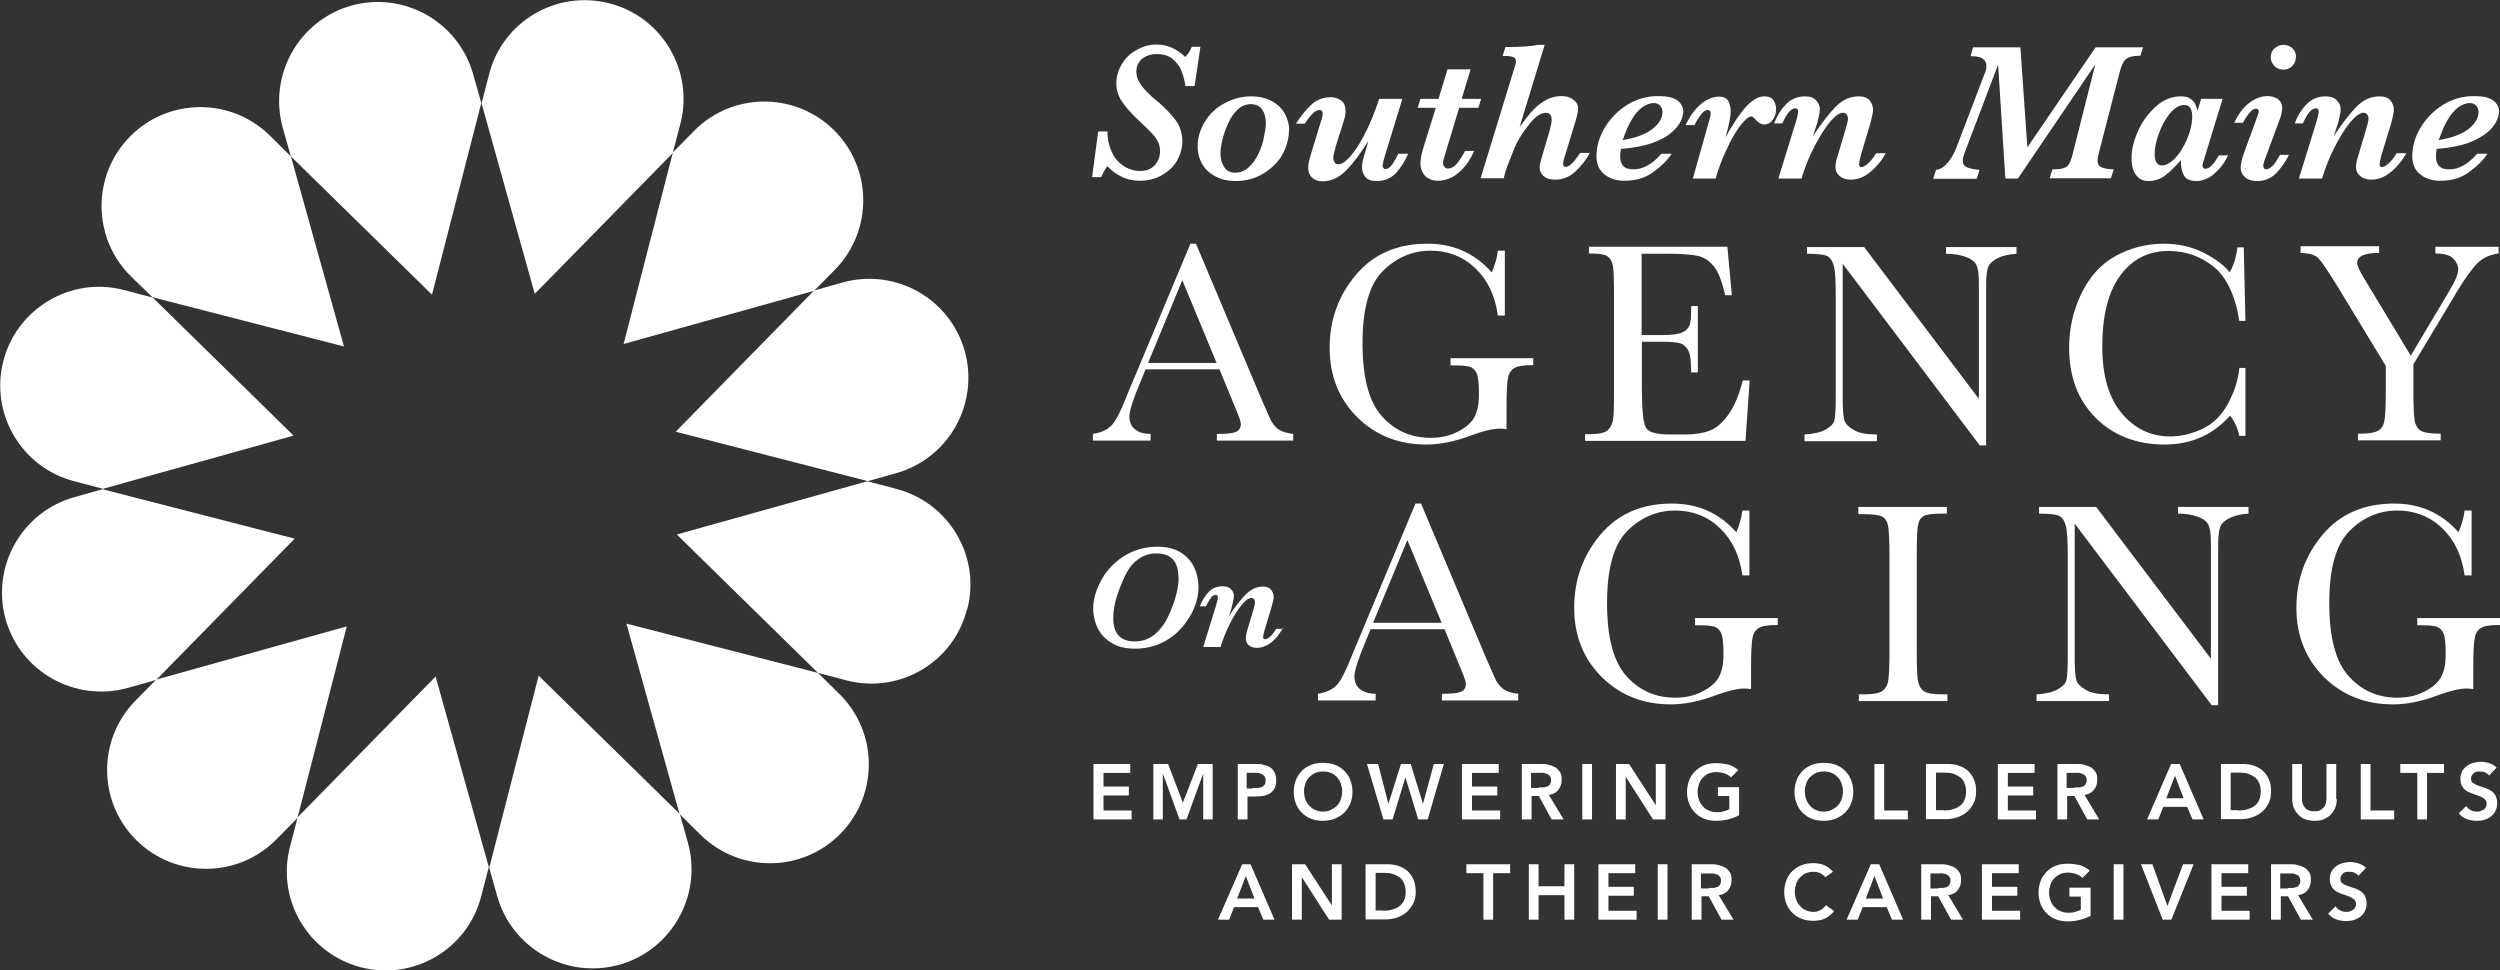 <?xml version="1.0" encoding="UTF-8"?> <svg xmlns="http://www.w3.org/2000/svg" id="Layer_2" data-name="Layer 2" viewBox="0 0 89.76 34.84"><rect x="0" y="0" width="89.76" height="34.84" fill="#333333" stroke="none"/><defs><style> .cls-1 { fill: #fff; } </style></defs><g id="Layer_1-2" data-name="Layer 1"><g><g><path class="cls-1" d="M39.26,27.43h1.32v.32h-.96v.49h.91v.32h-.91v.54h1.01v.32h-1.37v-1.99Z"></path><path class="cls-1" d="M41.4,27.43h.54l.53,1.39.54-1.39h.53v1.99h-.34v-1.65h0l-.6,1.65h-.25l-.6-1.65h0v1.65h-.34v-1.99Z"></path><path class="cls-1" d="M44.42,27.43h.67c.1,0,.19,0,.28.03.09.02.17.05.23.09.07.04.12.1.16.18.04.07.06.17.06.28,0,.13-.02.23-.06.3s-.1.14-.17.18c-.07.04-.16.07-.25.09-.1.01-.2.02-.3.02h-.25v.82h-.35v-1.99ZM44.98,28.29c.05,0,.1,0,.16,0s.1-.01.15-.03c.05-.02.08-.05.11-.08s.04-.09.04-.16c0-.06-.01-.11-.04-.15-.03-.04-.06-.06-.1-.08s-.09-.03-.14-.04-.1,0-.15,0h-.25v.56h.21Z"></path><path class="cls-1" d="M46.45,28.43c0-.16.03-.3.08-.43.05-.13.13-.24.22-.33.09-.09.2-.16.33-.21.13-.05.27-.07.42-.07.16,0,.3.02.43.07.13.05.24.12.33.21.09.09.17.2.22.33s.08.27.08.43-.03.3-.08.42-.13.24-.22.33-.21.16-.33.21-.27.08-.43.08c-.15,0-.29-.02-.42-.07s-.24-.12-.33-.21c-.09-.09-.17-.2-.22-.33-.05-.13-.08-.27-.08-.42ZM46.82,28.41c0,.11.02.21.05.29.03.09.08.17.14.23s.13.12.21.15c.08.04.18.06.28.06s.2-.02.28-.06c.08-.04.16-.09.22-.15s.11-.14.14-.23c.03-.09.05-.19.05-.29,0-.1-.02-.19-.05-.28-.03-.09-.08-.16-.14-.23-.06-.06-.13-.12-.22-.15-.08-.04-.18-.05-.28-.05s-.2.02-.28.05c-.08.04-.15.09-.21.15-.06.06-.11.14-.14.23s-.05.18-.05.28Z"></path><path class="cls-1" d="M49.09,27.43h.39l.37,1.43h0l.45-1.43h.35l.44,1.43h0l.39-1.43h.36l-.58,1.99h-.34l-.46-1.51h0l-.46,1.51h-.33l-.59-1.99Z"></path><path class="cls-1" d="M52.49,27.43h1.32v.32h-.96v.49h.91v.32h-.91v.54h1.01v.32h-1.37v-1.99Z"></path><path class="cls-1" d="M54.63,27.43h.69c.1,0,.19,0,.28.03.09.02.17.05.24.09.07.04.12.1.17.17s.06.17.06.28c0,.14-.04.26-.12.36-.08.1-.19.16-.34.18l.53.88h-.43l-.46-.84h-.26v.84h-.35v-1.99ZM55.26,28.27c.05,0,.1,0,.15,0s.1-.02.14-.03c.04-.02.08-.04.1-.08s.04-.09.04-.15c0-.06-.01-.1-.04-.14-.02-.04-.06-.06-.1-.08-.04-.02-.08-.03-.13-.04s-.09,0-.14,0h-.31v.54h.28Z"></path><path class="cls-1" d="M56.81,27.43h.35v1.99h-.35v-1.99Z"></path><path class="cls-1" d="M58.02,27.43h.47l.96,1.48h0v-1.48h.35v1.99h-.45l-.98-1.53h0v1.53h-.35v-1.99Z"></path><path class="cls-1" d="M62.44,29.27c-.25.13-.52.2-.82.2-.15,0-.29-.02-.42-.07s-.24-.12-.33-.21c-.09-.09-.17-.2-.22-.33-.05-.13-.08-.27-.08-.42s.03-.3.08-.43c.05-.13.12-.24.22-.33s.2-.16.33-.21c.13-.05.27-.07.42-.07s.29.02.43.05c.13.04.25.1.36.2l-.26.26c-.06-.06-.14-.11-.23-.14-.09-.03-.19-.05-.29-.05s-.2.02-.28.05-.15.09-.21.15c-.06.06-.11.14-.14.23-.03.09-.05.18-.05.28,0,.11.02.21.05.29.03.09.08.17.14.23.06.07.13.12.21.15.08.04.18.06.28.06.09,0,.17,0,.25-.03.08-.02.15-.04.21-.08v-.47h-.41v-.32h.76v1.02Z"></path><path class="cls-1" d="M64.43,28.43c0-.16.03-.3.08-.43.05-.13.13-.24.22-.33.09-.09.2-.16.33-.21.13-.05.27-.07.42-.07.16,0,.3.02.43.07.13.05.24.12.33.21.09.09.17.2.22.33.05.13.08.27.08.43s-.03.3-.08.42c-.05.13-.13.24-.22.33-.09.09-.21.16-.33.21s-.27.08-.43.08c-.15,0-.29-.02-.42-.07s-.24-.12-.33-.21c-.09-.09-.17-.2-.22-.33-.05-.13-.08-.27-.08-.42ZM64.8,28.41c0,.11.02.21.05.29.03.09.08.17.14.23.06.07.13.12.21.15.08.04.18.06.28.06s.2-.02.28-.06c.08-.04.16-.09.22-.15.06-.07.11-.14.14-.23.03-.09.05-.19.05-.29,0-.1-.02-.19-.05-.28-.03-.09-.08-.16-.14-.23-.06-.06-.13-.12-.22-.15-.08-.04-.18-.05-.28-.05s-.2.02-.28.05c-.08.04-.15.09-.21.15-.06.06-.11.14-.14.23-.03.09-.05.18-.05.28Z"></path><path class="cls-1" d="M67.3,27.43h.35v1.67h.85v.32h-1.2v-1.99Z"></path><path class="cls-1" d="M69.17,27.43h.78c.13,0,.26.02.38.06.12.04.23.1.32.18s.17.19.22.31c.06.12.08.27.08.44s-.03.32-.1.44c-.06.12-.15.23-.25.31s-.22.14-.34.18c-.12.04-.25.06-.37.06h-.74v-1.99ZM69.79,29.1c.11,0,.21-.01.31-.04s.18-.06.26-.12c.07-.05.13-.12.17-.21s.06-.19.06-.31-.02-.22-.06-.31-.09-.16-.16-.21c-.07-.05-.15-.09-.24-.12s-.19-.04-.3-.04h-.32v1.35h.26Z"></path><path class="cls-1" d="M71.73,27.43h1.32v.32h-.96v.49h.91v.32h-.91v.54h1.01v.32h-1.37v-1.99Z"></path><path class="cls-1" d="M73.86,27.43h.69c.1,0,.19,0,.28.03.09.02.17.05.24.09.07.04.12.1.17.17s.06.17.06.28c0,.14-.04.26-.12.36-.08.1-.19.16-.34.18l.53.88h-.43l-.46-.84h-.26v.84h-.35v-1.99ZM74.49,28.27c.05,0,.1,0,.15,0s.1-.02.14-.03c.04-.02.08-.04.1-.08s.04-.09.04-.15c0-.06-.01-.1-.04-.14-.02-.04-.06-.06-.1-.08-.04-.02-.08-.03-.13-.04s-.09,0-.14,0h-.31v.54h.28Z"></path><path class="cls-1" d="M77.95,27.43h.31l.86,1.99h-.4l-.19-.45h-.86l-.18.45h-.4l.86-1.99ZM78.4,28.66l-.31-.81-.31.81h.62Z"></path><path class="cls-1" d="M79.76,27.43h.78c.13,0,.26.02.38.06.12.04.23.1.32.18s.17.19.22.31c.06.12.08.27.08.44s-.03.32-.1.44c-.06.12-.15.23-.25.31s-.22.14-.34.18c-.12.04-.25.06-.37.06h-.74v-1.99ZM80.37,29.1c.11,0,.21-.01.31-.04s.18-.06.26-.12c.07-.05.13-.12.17-.21s.06-.19.06-.31-.02-.22-.06-.31-.09-.16-.16-.21c-.07-.05-.15-.09-.24-.12s-.19-.04-.3-.04h-.32v1.35h.26Z"></path><path class="cls-1" d="M83.9,28.69c0,.12-.02.23-.06.32-.04.1-.1.18-.17.25s-.16.12-.25.16-.2.05-.32.05-.22-.02-.32-.05-.18-.09-.25-.16-.13-.15-.17-.25-.06-.2-.06-.32v-1.26h.35v1.25s0,.1.02.15c.01.05.04.1.07.15s.08.08.14.11.13.04.21.04.15-.01.21-.04c.06-.03.1-.07.14-.11.03-.04.06-.09.07-.15.01-.05.02-.1.02-.15v-1.25h.35v1.26Z"></path><path class="cls-1" d="M84.76,27.43h.35v1.67h.85v.32h-1.2v-1.99Z"></path><path class="cls-1" d="M86.79,27.75h-.61v-.32h1.57v.32h-.61v1.67h-.35v-1.67Z"></path><path class="cls-1" d="M89.39,27.86c-.04-.05-.09-.09-.15-.12-.06-.03-.13-.04-.2-.04-.04,0-.08,0-.12.01-.04,0-.07.02-.1.05s-.06.05-.07.08c-.02.03-.03.07-.03.12,0,.07.02.12.07.15s.1.07.17.09c.07.03.15.05.23.08.08.02.16.06.23.1.07.04.13.1.17.17s.07.17.07.28c0,.11-.02.2-.06.28-.04.08-.09.15-.16.2s-.14.09-.23.12-.18.04-.28.04c-.12,0-.24-.02-.36-.06-.11-.04-.21-.11-.29-.21l.27-.26c.04.07.1.12.17.15.07.04.14.05.22.05.04,0,.08,0,.12-.02s.08-.03.11-.05c.03-.02.06-.05.08-.09s.03-.07.03-.12c0-.07-.02-.13-.07-.17-.05-.04-.1-.07-.17-.1-.07-.03-.15-.05-.23-.08s-.16-.06-.23-.1c-.07-.04-.13-.1-.17-.17-.05-.07-.07-.16-.07-.28,0-.1.02-.19.06-.27.04-.07.1-.14.17-.19.07-.05.15-.09.23-.11.09-.02.18-.04.27-.04.1,0,.21.02.3.05.1.03.19.08.27.16l-.26.27Z"></path><path class="cls-1" d="M44.59,31.03h.31l.86,1.99h-.4l-.19-.45h-.86l-.18.45h-.4l.87-1.99ZM45.04,32.26l-.31-.81-.31.81h.62Z"></path><path class="cls-1" d="M46.39,31.03h.47l.96,1.48h0v-1.48h.35v1.99h-.45l-.98-1.53h0v1.53h-.35v-1.99Z"></path><path class="cls-1" d="M49.05,31.03h.78c.13,0,.26.02.38.06.12.04.23.1.32.18.09.08.17.19.22.31s.08.27.08.44-.03.32-.1.44-.15.23-.25.31c-.1.08-.22.14-.34.18-.12.04-.25.06-.37.06h-.74v-1.99ZM49.67,32.7c.11,0,.21-.01.31-.04.1-.03.18-.06.26-.12.07-.05.13-.12.17-.21.04-.09.06-.19.06-.31s-.02-.22-.06-.31c-.04-.09-.09-.16-.16-.21-.07-.05-.15-.09-.24-.12-.09-.03-.19-.04-.3-.04h-.32v1.35h.26Z"></path><path class="cls-1" d="M53.26,31.35h-.61v-.32h1.57v.32h-.61v1.67h-.35v-1.67Z"></path><path class="cls-1" d="M54.89,31.03h.35v.79h.93v-.79h.35v1.99h-.35v-.88h-.93v.88h-.35v-1.99Z"></path><path class="cls-1" d="M57.39,31.03h1.32v.32h-.96v.49h.91v.32h-.91v.54h1.01v.32h-1.37v-1.99Z"></path><path class="cls-1" d="M59.52,31.03h.35v1.99h-.35v-1.99Z"></path><path class="cls-1" d="M60.73,31.03h.69c.1,0,.19,0,.28.03.09.02.17.05.24.09.07.04.12.1.17.17s.06.17.06.28c0,.14-.04.26-.12.36-.08.1-.19.16-.34.18l.53.88h-.43l-.46-.84h-.26v.84h-.35v-1.99ZM61.36,31.88c.05,0,.1,0,.15,0s.1-.02.14-.03.08-.04.1-.08c.03-.04.04-.09.04-.15,0-.06-.01-.1-.04-.14-.02-.04-.06-.06-.1-.08-.04-.02-.08-.03-.13-.04-.05,0-.09,0-.14,0h-.31v.54h.28Z"></path><path class="cls-1" d="M65.54,31.5c-.07-.08-.14-.13-.21-.16-.07-.03-.14-.04-.21-.04-.1,0-.2.02-.28.05s-.15.09-.21.15c-.06.06-.11.14-.14.23-.03.09-.05.18-.05.28,0,.11.02.21.05.29.03.09.08.17.14.23.06.07.13.12.21.15.08.04.18.06.28.06.08,0,.16-.02.23-.06.08-.04.15-.1.21-.18l.29.21c-.09.12-.2.21-.33.27s-.27.08-.41.08c-.15,0-.29-.02-.42-.07s-.24-.12-.33-.21c-.09-.09-.17-.2-.22-.33-.05-.13-.08-.27-.08-.42s.03-.3.08-.43c.05-.13.12-.24.22-.33s.2-.16.33-.21c.13-.05.27-.07.42-.07.13,0,.26.02.38.07.12.05.22.13.32.24l-.28.2Z"></path><path class="cls-1" d="M67.16,31.03h.31l.86,1.99h-.4l-.19-.45h-.86l-.18.45h-.4l.87-1.99ZM67.61,32.26l-.31-.81-.31.81h.62Z"></path><path class="cls-1" d="M68.97,31.03h.69c.1,0,.19,0,.28.03.09.02.17.05.24.09.07.04.12.1.17.17s.06.17.06.28c0,.14-.04.26-.12.36-.08.1-.19.16-.34.18l.53.88h-.43l-.46-.84h-.26v.84h-.35v-1.99ZM69.6,31.88c.05,0,.1,0,.15,0s.1-.02.14-.03c.04-.02.08-.04.1-.08s.04-.09.04-.15c0-.06-.01-.1-.04-.14-.02-.04-.06-.06-.1-.08-.04-.02-.08-.03-.13-.04s-.09,0-.14,0h-.31v.54h.28Z"></path><path class="cls-1" d="M71.16,31.03h1.32v.32h-.96v.49h.91v.32h-.91v.54h1.01v.32h-1.37v-1.99Z"></path><path class="cls-1" d="M75.06,32.88c-.25.13-.52.2-.82.2-.15,0-.29-.02-.42-.07s-.24-.12-.33-.21c-.09-.09-.17-.2-.22-.33-.05-.13-.08-.27-.08-.42s.03-.3.08-.43c.05-.13.13-.24.22-.33.09-.09.2-.16.33-.21.13-.05.27-.07.42-.07s.29.02.43.05c.13.04.25.1.36.2l-.26.26c-.06-.06-.14-.11-.23-.14-.09-.03-.19-.05-.29-.05s-.2.02-.28.05c-.08.04-.15.09-.21.15-.06.06-.11.14-.14.23-.03.09-.05.18-.05.28,0,.11.02.21.05.29.03.09.08.17.14.23.06.07.13.12.21.15.08.04.18.06.28.06.09,0,.17,0,.25-.03.08-.02.15-.04.21-.08v-.47h-.41v-.32h.76v1.02Z"></path><path class="cls-1" d="M75.89,31.03h.35v1.99h-.35v-1.99Z"></path><path class="cls-1" d="M76.87,31.03h.41l.54,1.5.56-1.5h.38l-.8,1.99h-.31l-.78-1.99Z"></path><path class="cls-1" d="M79.4,31.03h1.32v.32h-.96v.49h.91v.32h-.91v.54h1.01v.32h-1.37v-1.99Z"></path><path class="cls-1" d="M81.53,31.03h.69c.1,0,.19,0,.28.03.09.02.17.05.24.09.07.04.12.1.17.17s.06.17.06.28c0,.14-.04.26-.12.36-.08.1-.19.16-.34.18l.53.88h-.43l-.46-.84h-.26v.84h-.35v-1.99ZM82.16,31.88c.05,0,.1,0,.15,0s.1-.02.14-.03.08-.04.1-.08c.03-.04.04-.09.04-.15,0-.06-.01-.1-.04-.14-.02-.04-.06-.06-.1-.08-.04-.02-.08-.03-.13-.04-.05,0-.09,0-.14,0h-.31v.54h.28Z"></path><path class="cls-1" d="M84.7,31.46c-.04-.05-.09-.09-.15-.12-.06-.03-.13-.04-.2-.04-.04,0-.08,0-.12.01-.04,0-.07.02-.1.05s-.06.05-.07.08c-.02.03-.03.07-.03.12,0,.07.02.12.07.15.05.04.1.07.17.09.07.03.14.05.23.08.08.02.16.06.23.1.07.04.13.1.17.17s.07.17.07.28c0,.11-.02.2-.06.28-.04.08-.09.15-.16.2s-.14.09-.23.12-.18.04-.28.04c-.12,0-.24-.02-.36-.06-.11-.04-.21-.11-.29-.21l.27-.26c.04.07.1.12.17.15.07.04.14.05.22.05.04,0,.08,0,.12-.02s.08-.03.11-.05c.03-.02.06-.05.08-.09s.03-.07.03-.12c0-.07-.02-.13-.07-.17-.05-.04-.1-.07-.17-.1-.07-.03-.14-.05-.23-.08s-.16-.06-.23-.1c-.07-.04-.13-.1-.17-.17s-.07-.16-.07-.28c0-.1.02-.19.06-.27.04-.07.1-.14.17-.19.07-.05.15-.09.23-.11.09-.02.18-.04.27-.04.1,0,.21.02.3.05.1.03.19.08.27.16l-.26.27Z"></path></g><g><path class="cls-1" d="M10.44,5.61l-.76-.75c-1.4-1.37-3.65-1.35-5.02.05-1.37,1.4-1.35,3.65.05,5.02l.76.74,6.88,1.77-1.91-6.84Z"></path><path class="cls-1" d="M24.4,29.23l.76.75c1.4,1.37,3.65,1.35,5.02-.05,1.37-1.4,1.35-3.65-.05-5.02l-.76-.75-6.88-1.77,1.91,6.84Z"></path><g><path class="cls-1" d="M10.68,29.37l-.27,1.04c-.49,1.9.66,3.83,2.55,4.32,1.9.49,3.84-.66,4.32-2.56l.27-1.04-1.91-6.84-4.97,5.07Z"></path><path class="cls-1" d="M24.16,5.47l.27-1.03c.49-1.9-.66-3.84-2.55-4.32-1.9-.49-3.84.65-4.32,2.55l-.27,1.04,1.91,6.84,4.97-5.07Z"></path><path class="cls-1" d="M34.73,21.87c.49-1.9-.66-3.83-2.56-4.32l-1.03-.27-6.84,1.91,5.07,4.97,1.03.27c1.9.49,3.84-.65,4.32-2.56Z"></path><path class="cls-1" d="M5.47,10.68l-1.03-.27c-1.9-.49-3.83.66-4.32,2.55-.49,1.9.66,3.83,2.55,4.32l1.03.27,6.84-1.91-5.07-4.97Z"></path></g><g><path class="cls-1" d="M17.28,3.7l-.29-1.03c-.53-1.89-2.49-2.99-4.37-2.47-1.89.53-2.99,2.49-2.47,4.38l.29,1.03,5.07,4.97,1.77-6.88Z"></path><path class="cls-1" d="M17.56,31.14l.29,1.03c.53,1.89,2.49,2.99,4.38,2.47,1.89-.53,2.99-2.49,2.47-4.38l-.29-1.03-5.07-4.97-1.77,6.88Z"></path><path class="cls-1" d="M3.7,17.56l-1.03.29c-1.89.53-2.99,2.49-2.47,4.38.53,1.89,2.49,2.99,4.38,2.47l1.03-.29,4.97-5.07-6.88-1.77Z"></path><path class="cls-1" d="M31.14,17.28l1.03-.29c1.89-.53,2.99-2.48,2.47-4.38-.53-1.89-2.48-2.99-4.38-2.47l-1.03.29-4.97,5.07,6.88,1.77Z"></path></g><path class="cls-1" d="M29.23,10.44l.75-.76c1.37-1.4,1.35-3.65-.05-5.02-1.4-1.37-3.65-1.35-5.02.05l-.75.76-1.77,6.88,6.84-1.91Z"></path><path class="cls-1" d="M5.61,24.4l-.75.76c-1.37,1.4-1.35,3.65.05,5.02,1.4,1.37,3.65,1.35,5.02-.05l.75-.76,1.77-6.88-6.84,1.91Z"></path></g><g><path class="cls-1" d="M43.1,1.68l-.21,1.41h-.33c-.02-.17-.06-.33-.12-.49-.05-.16-.15-.31-.3-.45-.15-.14-.35-.21-.61-.21-.21,0-.38.06-.52.17-.14.11-.21.27-.21.46,0,.13.03.25.1.37.06.11.15.23.26.34.11.11.24.24.4.36.29.25.51.48.66.69.15.21.23.46.23.74,0,.23-.06.46-.18.68-.12.22-.3.39-.54.53-.23.14-.5.21-.81.21-.13,0-.27-.02-.4-.05-.14-.04-.26-.09-.39-.17s-.24-.17-.37-.3c-.05.05-.13.18-.22.39h-.33l.22-1.64h.33c0,.26.05.49.13.67.07.19.17.33.29.44s.24.19.38.24c.13.05.26.07.38.07.14,0,.26-.03.37-.09.11-.06.19-.15.25-.26.06-.11.09-.23.09-.35s-.02-.24-.07-.34c-.05-.1-.12-.2-.21-.3-.09-.1-.26-.26-.49-.48-.3-.28-.5-.52-.62-.71s-.18-.4-.18-.62c0-.24.07-.47.2-.69.13-.22.31-.39.54-.51.22-.13.46-.19.71-.19.38,0,.72.15,1.03.45.01-.02.03-.05.06-.08.03-.03.05-.07.08-.11.03-.04.06-.1.09-.18h.32Z"></path><path class="cls-1" d="M46.28,4.67c0,.23-.05.46-.14.68-.09.22-.22.42-.4.59s-.38.31-.61.41c-.23.1-.49.15-.76.15s-.51-.05-.72-.16-.37-.25-.48-.44c-.11-.19-.17-.41-.17-.65,0-.31.09-.6.26-.88.17-.28.4-.5.7-.66.3-.16.61-.25.96-.25.29,0,.53.06.74.17s.36.26.47.45c.1.19.16.39.16.6ZM45.45,4.43c0-.22-.05-.38-.14-.51-.09-.12-.23-.18-.4-.18s-.33.06-.47.19-.25.29-.34.49c-.09.2-.16.39-.21.59-.05.2-.07.37-.07.51,0,.2.05.36.14.49s.22.19.38.19c.18,0,.35-.06.49-.19.14-.13.26-.29.35-.48.09-.2.16-.39.2-.6.04-.2.07-.37.07-.5Z"></path><path class="cls-1" d="M50.56,5.52c-.1.23-.23.45-.41.66-.18.21-.42.32-.73.32-.19,0-.32-.05-.4-.15-.08-.1-.12-.22-.12-.35,0-.06.01-.13.03-.23s.05-.2.09-.32l.11-.39c-.25.4-.5.75-.77,1.03-.26.28-.56.42-.88.42-.16,0-.29-.05-.38-.14s-.13-.21-.13-.34c0-.12.03-.29.1-.5l.35-1.15c.05-.14.07-.24.07-.3,0-.03,0-.06-.03-.09-.02-.03-.05-.04-.09-.04-.14,0-.31.16-.52.49h-.32c.16-.25.33-.47.53-.66.19-.19.44-.29.72-.29.13,0,.25.04.36.11.11.07.17.2.17.39,0,.11-.02.22-.05.31l-.29.92c-.06.21-.1.37-.1.46,0,.05.02.1.05.15.03.05.07.07.13.07.11,0,.24-.08.4-.25.16-.17.33-.42.52-.78.19-.35.37-.79.55-1.32h.83l-.65,2.12c-.04.15-.06.24-.06.27,0,.03.01.06.03.09.02.03.05.04.07.04.09,0,.17-.06.25-.17.08-.12.15-.24.21-.38h.33Z"></path><path class="cls-1" d="M53.18,3.55l-.1.32h-.69l-.52,1.72c-.04.12-.06.21-.06.27,0,.05.02.09.05.13s.07.06.12.06c.13,0,.25-.07.35-.2.1-.13.19-.27.27-.43h.33c-.13.29-.28.51-.44.67-.16.16-.32.27-.46.32-.14.05-.27.08-.39.08-.2,0-.35-.06-.47-.17-.11-.12-.17-.27-.17-.46,0-.13.03-.31.1-.54l.45-1.45h-.65l.1-.32h.65l.32-1.06h.83l-.32,1.06h.69Z"></path><path class="cls-1" d="M57.09,5.48c-.15.27-.33.5-.54.69-.21.19-.45.28-.7.28-.19,0-.33-.04-.43-.13s-.14-.19-.14-.31c0-.06,0-.11.02-.16.01-.05.04-.13.07-.25l.26-.88c.05-.18.08-.32.08-.42,0-.04,0-.09-.02-.13-.01-.04-.04-.07-.07-.09-.03-.02-.07-.03-.12-.03-.18,0-.39.14-.61.43-.23.29-.39.55-.5.8-.19.48-.31.77-.34.88l-.06.24h-.83l1.19-3.89c.05-.15.08-.25.08-.3,0-.08-.03-.13-.1-.16-.07-.03-.16-.04-.28-.04h-.1l.1-.32c.56,0,.95-.03,1.17-.08h.24l-.9,2.95c.16-.22.3-.4.42-.54s.27-.27.46-.39.4-.18.63-.18c.17,0,.31.04.42.13.11.08.17.19.17.32,0,.11-.04.3-.13.57l-.35,1.15c-.04.12-.06.21-.06.25,0,.03,0,.05.02.08.01.03.04.04.07.04.14,0,.31-.17.52-.5h.36Z"></path><path class="cls-1" d="M60.43,4.03c0,.1-.03.2-.09.33-.06.12-.16.26-.32.39-.15.14-.37.26-.66.37s-.65.18-1.08.22h-.08c-.02.1-.03.19-.03.26,0,.17.04.29.12.37.08.08.2.11.36.11.35,0,.68-.19,1-.56h.37c-.14.22-.36.44-.65.65-.29.22-.64.32-1.04.32-.28,0-.52-.07-.71-.22-.2-.15-.3-.37-.3-.66,0-.35.1-.7.3-1.03.2-.33.47-.61.81-.82.34-.21.71-.31,1.11-.31.32,0,.55.05.69.16s.21.25.21.41ZM59.69,4.01c0-.08-.03-.15-.08-.21s-.13-.1-.22-.1c-.16,0-.31.06-.45.17-.14.11-.25.25-.34.4-.09.15-.17.31-.23.47-.06.16-.1.25-.11.29.47-.08.83-.21,1.07-.4.24-.19.36-.39.36-.62Z"></path><path class="cls-1" d="M63.77,3.91c0,.15-.04.28-.12.39-.08.11-.18.17-.31.17-.1,0-.21-.06-.31-.18-.06-.07-.11-.11-.16-.11-.06,0-.15.06-.26.18-.11.12-.22.27-.34.47s-.23.42-.34.67c-.11.25-.21.51-.29.77l-.04.14h-.82l.55-1.95c.06-.19.09-.32.09-.39,0-.03,0-.05-.02-.08-.02-.03-.04-.04-.08-.04-.09,0-.18.06-.27.19-.09.13-.16.24-.21.35h-.32c.13-.27.27-.48.41-.62.14-.15.28-.25.41-.31.13-.06.25-.09.36-.09.19,0,.31.06.36.17s.08.23.08.34c0,.2-.06.52-.19.95.13-.23.24-.41.33-.55s.19-.28.3-.42c.12-.15.24-.27.37-.36.13-.09.26-.14.38-.14.18,0,.3.05.35.15.06.1.09.2.09.3Z"></path><path class="cls-1" d="M67.71,5.49c-.06.12-.15.26-.27.4s-.26.28-.43.39c-.17.11-.36.17-.55.17-.17,0-.31-.04-.41-.13-.1-.08-.15-.19-.15-.33,0-.11.03-.25.09-.43l.25-.84c.07-.23.11-.38.11-.47,0-.05-.02-.1-.05-.14s-.07-.06-.13-.06c-.13,0-.28.11-.46.32s-.36.5-.55.86c-.19.36-.35.75-.48,1.18h-.83l.63-2.04c.06-.2.08-.32.08-.35,0-.03,0-.06-.02-.09-.01-.03-.04-.04-.08-.04-.09,0-.18.06-.26.17-.08.11-.15.24-.21.37h-.29c.09-.25.22-.47.41-.67.18-.2.42-.3.7-.3.18,0,.32.05.4.15.09.1.13.2.13.31,0,.06-.01.15-.04.27-.03.12-.05.24-.09.34l-.12.36c.29-.44.56-.79.81-1.05.25-.26.53-.38.84-.38.18,0,.31.05.39.15.08.1.12.21.12.34,0,.07-.03.21-.08.42l-.36,1.21c-.04.15-.06.26-.06.32,0,.02,0,.05.02.07.01.02.04.03.06.03.06,0,.15-.05.25-.14.1-.09.19-.21.28-.36h.35Z"></path><path class="cls-1" d="M76.95,1.68l-.1.32c-.18,0-.31.02-.41.06-.1.04-.17.1-.21.19-.05.09-.1.23-.15.44l-.71,2.75c-.04.15-.06.25-.06.32,0,.13.05.21.15.25.1.04.25.07.43.07l-.1.32h-2.2l.1-.32c.17,0,.3-.01.39-.04.09-.03.16-.07.2-.14.04-.07.09-.18.13-.34l.82-3.25-2.78,4.1h-.45l-.26-4.09-1.17,3.08c-.07.17-.1.29-.1.35,0,.13.05.22.16.26.11.04.25.07.44.09l-.1.32h-1.56l.1-.32c.16-.02.3-.11.43-.27s.23-.34.31-.55l1.03-2.7c.03-.07.04-.14.04-.21,0-.11-.04-.2-.13-.26-.08-.06-.2-.09-.36-.09h-.08l.09-.32h1.7l.25,3.59,2.45-3.59h1.68Z"></path><path class="cls-1" d="M80.01,5.56c-.07.14-.14.26-.23.38-.08.11-.18.21-.28.3-.1.09-.2.15-.31.19-.1.04-.21.07-.32.07-.24,0-.4-.07-.47-.22-.07-.15-.1-.32-.1-.53-.19.22-.37.4-.55.54-.18.14-.39.21-.62.21-.14,0-.25-.04-.34-.11-.09-.08-.16-.18-.2-.3s-.06-.26-.06-.41c0-.31.08-.64.24-.99s.38-.64.65-.88.57-.35.89-.35c.15,0,.26.03.34.09.08.06.14.12.17.19.03.07.06.15.08.24l.13-.43h.77l-.65,2.12c-.05.15-.07.25-.07.28,0,.03,0,.06.03.08s.04.03.07.03c.15,0,.31-.16.48-.48h.34ZM78.71,4.18c0-.11-.02-.21-.06-.29-.04-.08-.12-.12-.23-.12-.17,0-.34.1-.51.3-.16.2-.3.44-.4.73-.1.28-.15.52-.15.72,0,.28.09.42.26.42.12,0,.25-.06.38-.17.13-.11.25-.26.36-.45.11-.19.2-.39.26-.59s.09-.38.09-.54Z"></path><path class="cls-1" d="M82.18,5.56c-.09.2-.23.41-.42.62-.19.21-.43.32-.72.32-.19,0-.34-.05-.44-.14-.1-.1-.15-.21-.15-.34s.04-.32.13-.56l.45-1.23c.04-.11.07-.19.07-.23,0-.03-.01-.05-.03-.07-.02-.02-.04-.03-.07-.03-.08,0-.17.06-.26.18-.09.12-.16.23-.21.33h-.31c.14-.31.31-.54.53-.71.22-.17.44-.25.66-.25.15,0,.28.04.38.11.1.08.15.18.15.3,0,.13-.03.27-.08.4l-.54,1.46c-.04.1-.06.18-.06.24,0,.03.01.06.03.08.02.03.05.04.07.04.07,0,.14-.04.22-.11s.17-.21.28-.41h.32ZM82.43,2.05c0,.13-.04.23-.13.32-.09.09-.19.13-.31.13-.13,0-.24-.04-.33-.13-.09-.09-.13-.2-.13-.32s.04-.23.13-.31.2-.13.33-.13c.08,0,.16.02.23.06.07.04.12.09.16.16.04.07.06.14.06.23Z"></path><path class="cls-1" d="M86.4,5.49c-.06.12-.15.26-.27.4s-.26.28-.43.39c-.17.11-.36.17-.55.17-.17,0-.31-.04-.41-.13-.1-.08-.15-.19-.15-.33,0-.11.03-.25.09-.43l.25-.84c.07-.23.11-.38.11-.47,0-.05-.02-.1-.05-.14s-.07-.06-.13-.06c-.13,0-.28.11-.46.32s-.36.5-.55.86-.35.75-.48,1.18h-.83l.63-2.04c.06-.2.08-.32.08-.35,0-.03,0-.06-.02-.09-.01-.03-.04-.04-.08-.04-.09,0-.18.06-.26.17-.08.11-.15.24-.21.37h-.29c.09-.25.22-.47.41-.67.18-.2.42-.3.7-.3.18,0,.32.05.41.15.09.1.13.2.13.31,0,.06-.01.15-.04.27-.03.12-.05.24-.09.34l-.12.36c.29-.44.56-.79.81-1.05.25-.26.53-.38.84-.38.18,0,.31.05.39.15.08.1.12.21.12.34,0,.07-.03.21-.08.42l-.37,1.21c-.04.15-.06.26-.06.32,0,.02,0,.05.02.07.01.02.04.03.06.03.06,0,.15-.05.25-.14.1-.09.19-.21.28-.36h.35Z"></path><path class="cls-1" d="M89.72,4.03c0,.1-.03.2-.09.33-.06.12-.16.26-.32.39s-.37.26-.66.37c-.29.11-.65.18-1.08.22h-.08c-.02.1-.03.19-.03.26,0,.17.04.29.12.37.08.08.2.11.36.11.35,0,.68-.19,1-.56h.37c-.14.22-.36.44-.65.65-.29.22-.64.32-1.04.32-.28,0-.52-.07-.71-.22-.2-.15-.3-.37-.3-.66,0-.35.1-.7.3-1.03.2-.33.47-.61.81-.82.34-.21.71-.31,1.11-.31.32,0,.55.05.69.16s.21.25.21.41ZM88.99,4.01c0-.08-.03-.15-.08-.21s-.13-.1-.22-.1c-.16,0-.31.06-.45.17-.14.11-.25.25-.34.4-.09.15-.17.31-.23.47-.06.16-.1.25-.11.29.47-.08.83-.21,1.07-.4.24-.19.36-.39.36-.62Z"></path></g><g><path class="cls-1" d="M43.03,21.09c0,.24-.05.49-.16.75-.11.26-.26.5-.46.72-.2.22-.44.4-.72.53-.28.13-.59.2-.93.2-.36,0-.65-.07-.87-.22-.23-.14-.39-.33-.49-.54-.1-.22-.15-.44-.15-.67,0-.34.1-.68.29-1.03s.46-.63.81-.86c.35-.22.75-.34,1.2-.34.35,0,.63.07.85.21.22.14.38.32.48.54.1.22.15.45.15.7ZM42.31,20.73c0-.57-.26-.86-.79-.86-.14,0-.27.02-.4.07-.13.05-.25.13-.37.23-.12.11-.22.25-.31.41-.12.23-.23.5-.33.8-.1.3-.14.57-.14.82,0,.55.26.83.77.83.29,0,.53-.09.74-.27.21-.18.38-.43.52-.75.22-.51.32-.94.32-1.29Z"></path><path class="cls-1" d="M46.07,22.54c-.05.09-.12.19-.2.3-.09.11-.19.21-.32.29-.13.08-.27.13-.41.13-.13,0-.23-.03-.3-.09-.07-.06-.11-.14-.11-.25,0-.08.02-.19.06-.32l.19-.63c.05-.17.08-.29.08-.35,0-.04-.01-.07-.03-.1-.02-.03-.06-.05-.1-.05-.09,0-.21.08-.34.24-.14.16-.27.37-.41.64-.14.27-.26.56-.36.88h-.62l.47-1.52c.04-.15.06-.24.06-.26,0-.02,0-.04-.02-.06-.01-.02-.03-.03-.06-.03-.07,0-.13.04-.19.13-.06.08-.11.18-.16.28h-.22c.07-.19.17-.35.3-.5s.31-.22.52-.22c.14,0,.24.04.3.11.07.07.1.15.1.23,0,.04,0,.11-.03.21-.02.09-.04.18-.06.26l-.09.27c.21-.33.42-.59.6-.78.19-.19.4-.29.63-.29.13,0,.23.04.29.12s.09.16.09.25c0,.06-.02.16-.06.31l-.27.9c-.03.11-.05.19-.05.24,0,.02,0,.03.02.05.01.02.03.02.05.02.05,0,.11-.03.19-.1s.14-.16.21-.27h.26Z"></path></g><g><path class="cls-1" d="M43.77,13.26h-2.64l-.18.44c-.27.64-.4,1.06-.4,1.25,0,.21.07.37.21.47.14.11.32.16.55.16v.24h-2.07v-.24c.31-.05.54-.16.69-.33.15-.17.33-.53.54-1.07.02-.05.1-.25.25-.6l2.02-4.83h.2l2.33,5.53.32.73c.07.16.17.29.29.39.12.09.3.15.55.18v.24h-2.74v-.24c.34,0,.56-.02.68-.07s.18-.15.18-.3c0-.08-.08-.3-.24-.67l-.53-1.29ZM43.68,13.03l-1.23-2.97-1.23,2.97h2.46Z"></path><path class="cls-1" d="M52.05,12.86h3v.25c-.33,0-.56.03-.67.1-.12.07-.2.18-.23.33-.04.16-.06.53-.06,1.13v.74c-.08-.01-.16-.02-.22-.02-.26,0-.61.08-1.04.24-.58.22-1.12.33-1.62.33-1,0-1.82-.33-2.48-.98-.66-.66-.99-1.49-.99-2.49s.31-1.87.94-2.62c.63-.75,1.49-1.12,2.57-1.12.93,0,1.7.34,2.31,1.03.11-.24.18-.5.22-.78h.25v2.33h-.25c-.1-.72-.37-1.28-.81-1.7s-.98-.63-1.61-.63-1.22.24-1.71.73c-.49.49-.73,1.35-.73,2.59s.23,2.11.7,2.63,1.05.77,1.75.77c.36,0,.68-.07.97-.22s.49-.32.6-.53c.11-.21.16-.47.16-.79,0-.37-.02-.62-.07-.75-.05-.12-.13-.21-.23-.25-.1-.04-.29-.06-.56-.06h-.16v-.25Z"></path><path class="cls-1" d="M62.57,13.66h.25l-.15,2.17h-5.76v-.24h.14c.35,0,.57-.05.67-.14.1-.09.16-.21.19-.35.03-.14.04-.5.04-1.09v-3.41c0-.53-.01-.88-.04-1.05-.03-.17-.1-.28-.2-.35-.1-.07-.32-.1-.66-.1v-.24h4.97l.16,1.74h-.24c-.11-.49-.24-.83-.4-1.03s-.35-.33-.57-.38c-.22-.05-.57-.08-1.06-.08h-.97v2.92h.74c.34,0,.58-.03.71-.09.14-.06.22-.15.27-.26s.06-.35.06-.69h.24v2.38h-.24c0-.39-.03-.65-.1-.78-.07-.13-.16-.22-.28-.26s-.34-.06-.63-.06h-.76v1.65c0,.82.05,1.31.16,1.46.11.15.39.22.86.22h.52c.37,0,.67-.05.9-.14.24-.09.46-.29.67-.58s.38-.7.51-1.21Z"></path><path class="cls-1" d="M71.08,15.99l-4.92-6.52v4.83c0,.4.02.66.06.79.04.13.15.24.34.35.18.11.46.16.83.16v.24h-2.6v-.24c.33-.02.59-.08.76-.18.17-.1.28-.2.31-.32.03-.11.05-.38.05-.8v-3.69c0-.53-.02-.89-.07-1.07-.05-.18-.13-.3-.24-.35-.11-.05-.35-.08-.72-.08v-.24h2.05l4.12,5.45v-4.16c0-.31-.03-.52-.09-.65-.06-.12-.19-.22-.39-.29-.2-.07-.43-.11-.7-.11v-.24h2.53v.24c-.29.02-.53.08-.7.17-.17.09-.28.2-.32.32-.05.12-.07.34-.07.63v5.76h-.22Z"></path><path class="cls-1" d="M80.4,13.21h.22v2.44h-.22c-.06-.28-.17-.52-.33-.73-.61.69-1.39,1.04-2.35,1.04-1.01,0-1.83-.32-2.47-.95-.64-.64-.96-1.48-.96-2.53,0-.69.15-1.34.44-1.94s.7-1.06,1.23-1.35,1.11-.44,1.74-.44c.52,0,.99.11,1.41.32.42.21.74.45.95.71.15-.29.24-.59.27-.9h.23l.06,2.64h-.22c-.15-.94-.47-1.59-.94-1.96-.47-.37-1.01-.55-1.6-.55-.73,0-1.31.3-1.74.89-.43.59-.64,1.44-.64,2.54,0,1.04.23,1.84.7,2.4.47.56,1.05.83,1.75.83.37,0,.75-.09,1.14-.27.39-.18.7-.49.93-.92s.36-.85.4-1.26Z"></path><path class="cls-1" d="M86.55,12.78l1.37-2.3c.23-.38.34-.64.34-.8,0-.14-.06-.28-.18-.4-.12-.12-.33-.18-.64-.18v-.24h2.27v.24c-.31.04-.57.16-.76.35-.19.19-.44.53-.74,1.03l-1.56,2.6v.92c0,.59.02.97.05,1.13.04.16.11.28.23.34.12.07.35.1.7.1v.24h-2.97v-.24h.11c.3,0,.5-.04.62-.11s.19-.19.22-.35c.03-.16.05-.53.05-1.11v-.86l-1.73-2.85c-.35-.57-.59-.92-.7-1.03-.12-.11-.33-.17-.63-.18v-.24h2.82v.24c-.53,0-.79.12-.79.36,0,.1.09.29.26.57l1.66,2.75Z"></path></g><g><path class="cls-1" d="M51.85,22.59h-2.64l-.18.44c-.27.64-.4,1.06-.4,1.25,0,.21.07.37.21.47s.32.16.55.16v.24h-2.07v-.24c.31-.05.54-.16.69-.33s.33-.53.54-1.07c.02-.05.1-.25.25-.6l2.02-4.83h.2l2.33,5.53.32.73c.07.16.17.29.29.39.12.09.3.15.55.18v.24h-2.74v-.24c.34,0,.56-.02.68-.07.12-.05.18-.15.18-.3,0-.08-.08-.3-.24-.67l-.53-1.29ZM51.76,22.36l-1.23-2.97-1.23,2.97h2.46Z"></path><path class="cls-1" d="M60.83,22.19h3v.25c-.33,0-.56.03-.67.1-.12.07-.2.18-.23.33-.04.16-.06.53-.06,1.13v.74c-.08-.01-.16-.02-.22-.02-.26,0-.61.08-1.04.24-.58.22-1.12.33-1.62.33-1,0-1.82-.33-2.48-.98-.66-.66-.99-1.49-.99-2.49s.31-1.87.94-2.62c.63-.75,1.49-1.12,2.57-1.12.93,0,1.7.34,2.31,1.03.11-.24.18-.5.22-.78h.25v2.33h-.25c-.1-.72-.37-1.28-.81-1.7-.44-.42-.98-.63-1.61-.63s-1.22.24-1.71.73-.73,1.35-.73,2.59.23,2.11.7,2.63,1.05.77,1.75.77c.36,0,.68-.07.97-.22.29-.15.49-.32.6-.53.11-.21.16-.47.16-.79,0-.37-.02-.62-.07-.75-.05-.12-.13-.21-.23-.25-.1-.04-.29-.06-.56-.06h-.16v-.25Z"></path><path class="cls-1" d="M66.72,18.44v-.24h3.18v.24h-.15c-.34,0-.57.03-.67.08-.11.06-.18.16-.21.32-.04.15-.05.52-.05,1.1v3.41c0,.55.01.91.04,1.08.03.17.09.3.21.38.11.08.32.12.64.12h.21v.24h-3.18v-.24h.21c.3,0,.5-.04.62-.11.11-.08.19-.19.22-.35.03-.16.05-.53.05-1.11v-3.41c0-.55-.02-.91-.05-1.07-.03-.16-.1-.27-.21-.33-.11-.06-.34-.09-.69-.09h-.15Z"></path><path class="cls-1" d="M79.41,25.32l-4.92-6.52v4.83c0,.4.02.66.06.79.04.13.15.24.34.35.18.11.46.16.83.16v.24h-2.6v-.24c.33-.02.59-.08.76-.18.17-.1.28-.2.31-.32.03-.11.05-.38.05-.8v-3.69c0-.53-.02-.89-.07-1.07-.05-.18-.13-.3-.24-.35-.11-.05-.35-.08-.72-.08v-.24h2.05l4.12,5.45v-4.16c0-.31-.03-.52-.09-.65-.06-.12-.19-.22-.39-.29-.2-.07-.43-.11-.7-.11v-.24h2.53v.24c-.29.02-.53.08-.7.17-.17.09-.28.2-.32.32s-.07.34-.07.63v5.76h-.22Z"></path><path class="cls-1" d="M86.76,22.19h3v.25c-.33,0-.56.03-.67.1-.12.07-.2.18-.23.33-.04.16-.06.53-.06,1.13v.74c-.08-.01-.16-.02-.22-.02-.26,0-.61.08-1.04.24-.58.22-1.12.33-1.62.33-1,0-1.82-.33-2.48-.98-.66-.66-.99-1.49-.99-2.49s.31-1.87.94-2.62,1.49-1.12,2.57-1.12c.93,0,1.7.34,2.31,1.03.11-.24.18-.5.22-.78h.25v2.33h-.25c-.1-.72-.37-1.28-.81-1.7-.44-.42-.98-.63-1.61-.63s-1.22.24-1.71.73-.73,1.35-.73,2.59.23,2.11.7,2.63,1.05.77,1.75.77c.36,0,.68-.07.97-.22.29-.15.49-.32.6-.53.11-.21.16-.47.16-.79,0-.37-.02-.62-.07-.75-.05-.12-.13-.21-.23-.25-.1-.04-.29-.06-.56-.06h-.16v-.25Z"></path></g></g></g></svg> 